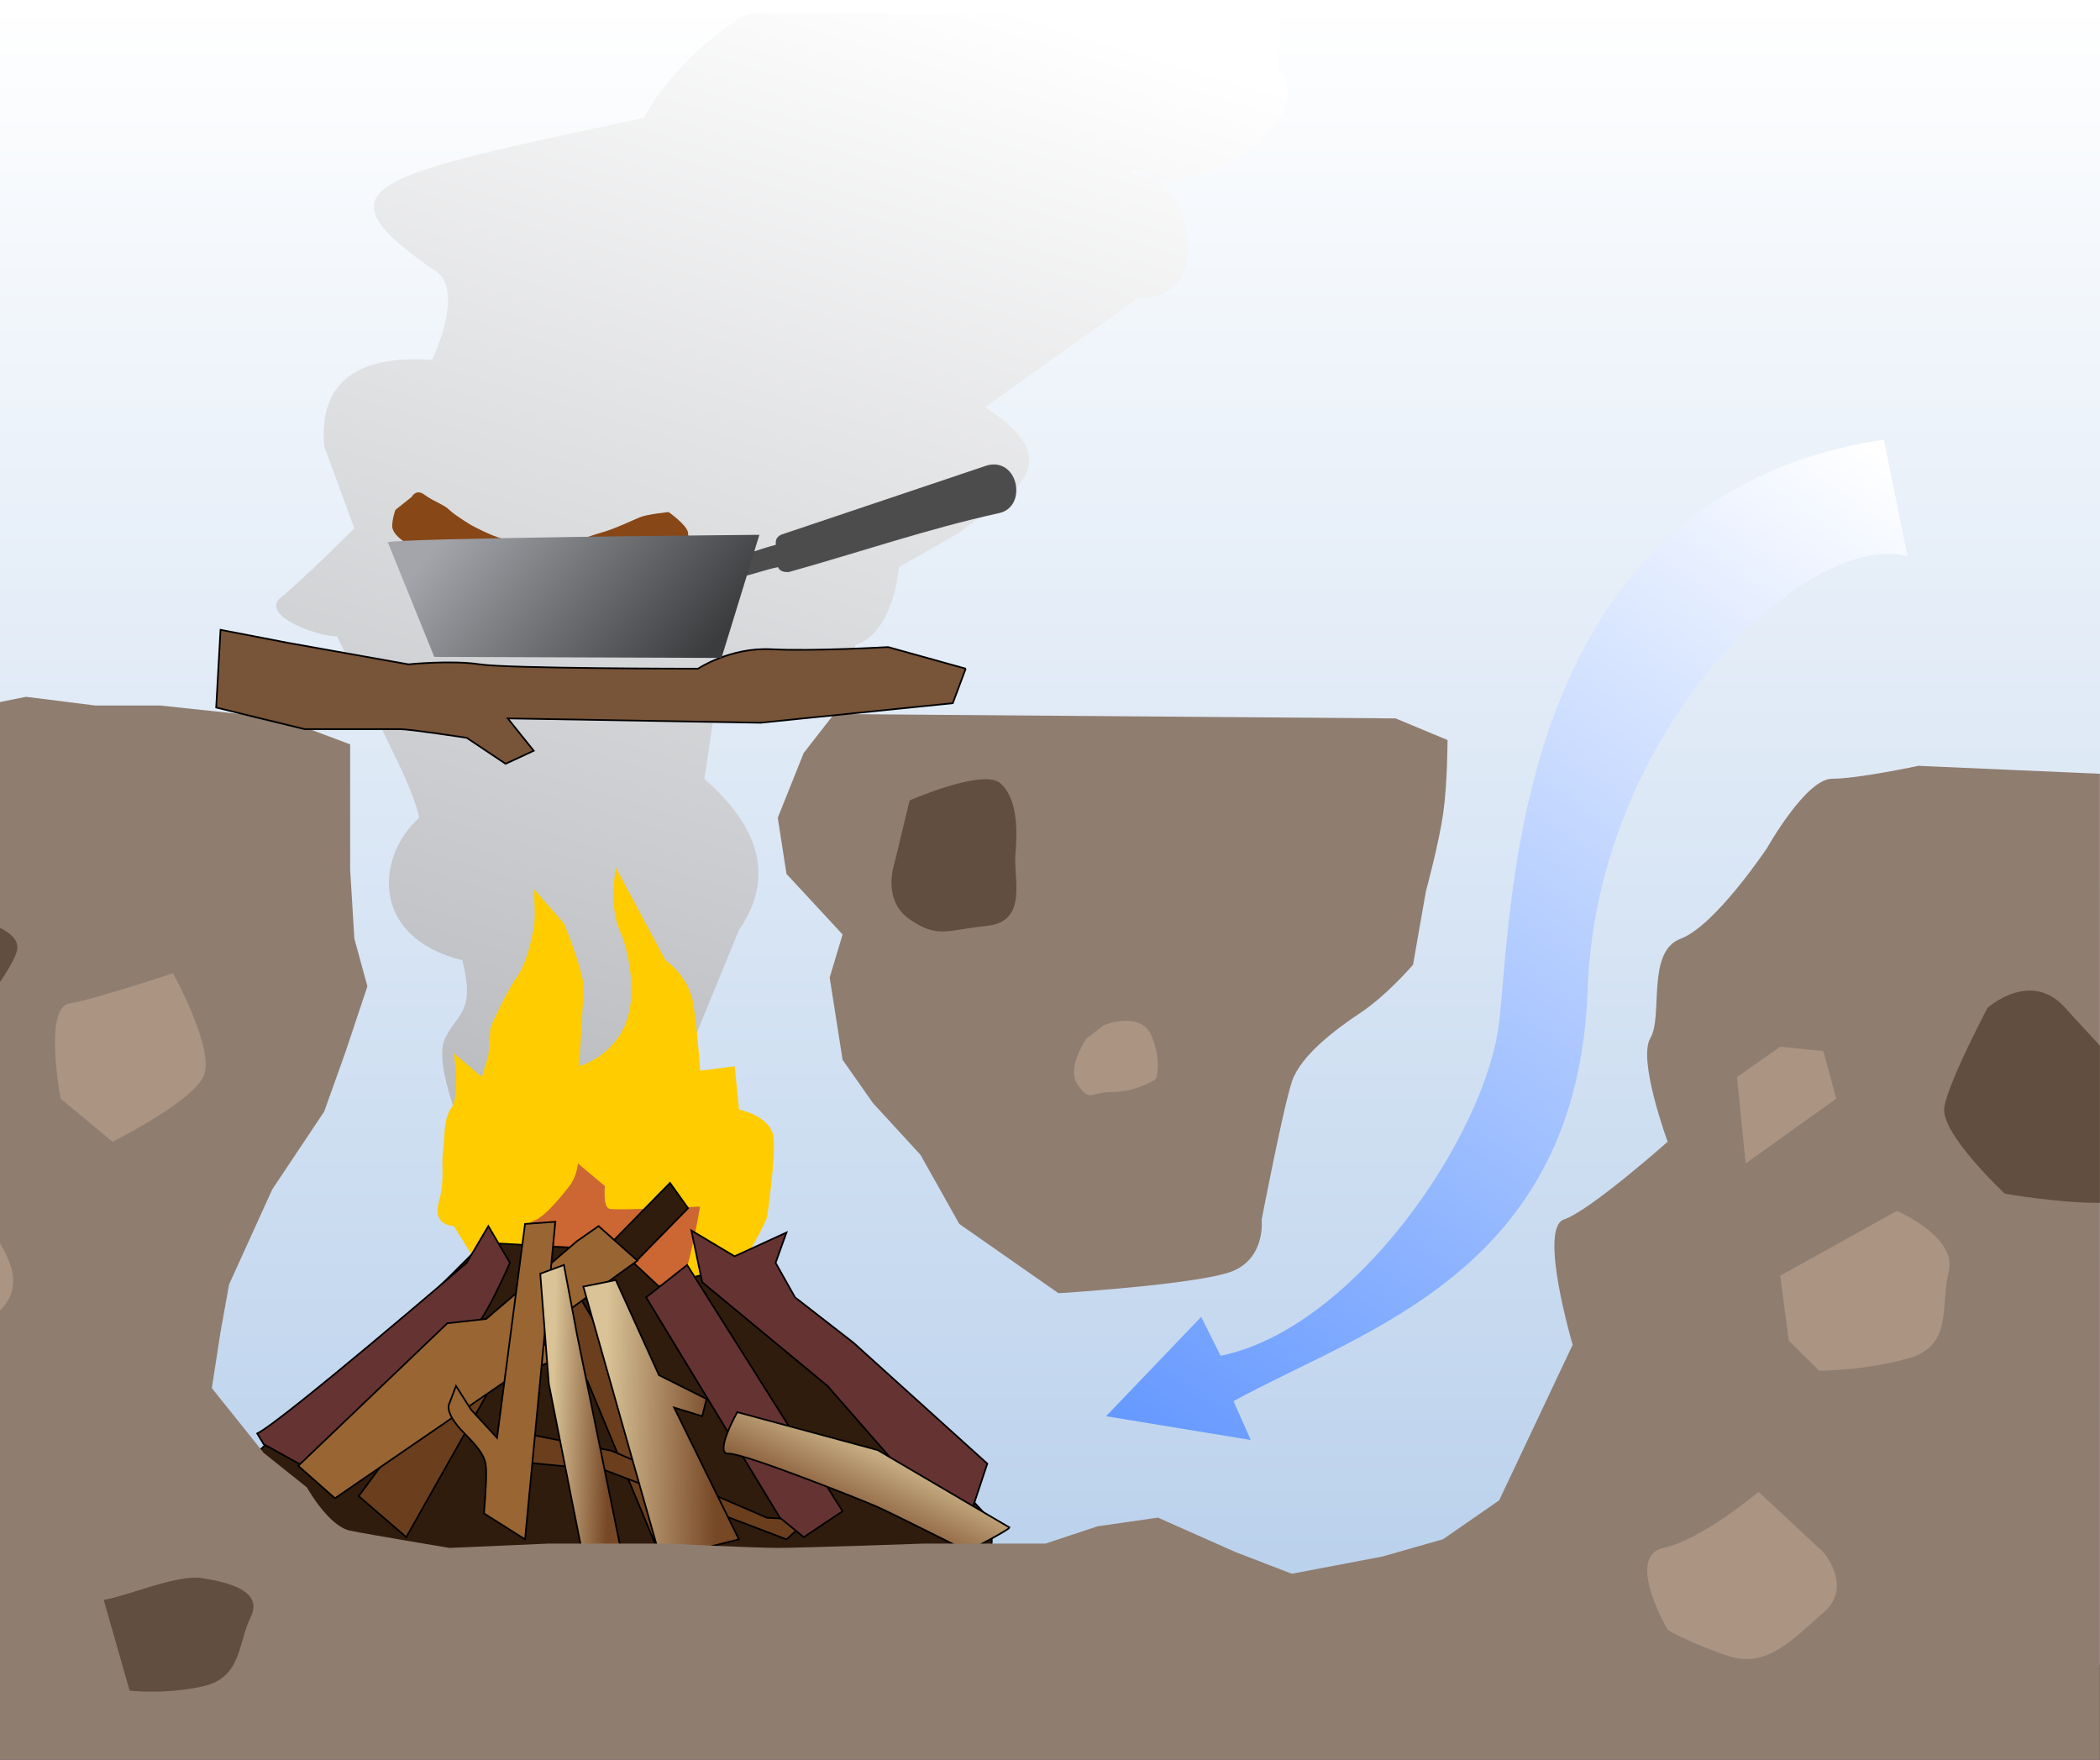 <?xml version="1.0" encoding="UTF-8" standalone="no"?>
<!-- Creator: CorelDRAW -->

<svg
   xmlns:dc="http://purl.org/dc/elements/1.1/"
   xmlns:cc="http://creativecommons.org/ns#"
   xmlns:rdf="http://www.w3.org/1999/02/22-rdf-syntax-ns#"
   xmlns:svg="http://www.w3.org/2000/svg"
   xmlns="http://www.w3.org/2000/svg"
   xmlns:xlink="http://www.w3.org/1999/xlink"
   xmlns:sodipodi="http://sodipodi.sourceforge.net/DTD/sodipodi-0.dtd"
   xmlns:inkscape="http://www.inkscape.org/namespaces/inkscape"
   xml:space="preserve"
   width="893.479mm"
   height="748.617mm"
   style="clip-rule:evenodd;fill-rule:evenodd;image-rendering:optimizeQuality;shape-rendering:geometricPrecision;text-rendering:geometricPrecision"
   viewBox="0 0 147.842 123.872"
   id="svg5107"
   version="1.1"
   inkscape:version="0.91 r13725"
   sodipodi:docname="Dakotafirehole.svg"><rect x="0" y="0" width="147.842" height="123.872" fill="#333333" stroke="none"/><sodipodi:namedview
     pagecolor="#ffffff"
     bordercolor="#666666"
     borderopacity="1"
     objecttolerance="10"
     gridtolerance="10"
     guidetolerance="10"
     inkscape:pageopacity="0"
     inkscape:pageshadow="2"
     inkscape:window-width="1916"
     inkscape:window-height="1035"
     id="namedview5208"
     showgrid="false"
     fit-margin-top="0"
     fit-margin-left="0"
     fit-margin-right="0"
     fit-margin-bottom="0"
     inkscape:zoom="0.39408631"
     inkscape:cx="1582.936"
     inkscape:cy="1326.2894"
     inkscape:window-x="4"
     inkscape:window-y="1"
     inkscape:window-maximized="1"
     inkscape:current-layer="svg5107" /><defs
     id="defs5109"><style
       type="text/css"
       id="style5111"><![CDATA[
    .str0 {stroke:black;stroke-width:0.013}
    .fil5 {fill:#301C0D}
    .fil17 {fill:#4C4C4C}
    .fil15 {fill:#614E40}
    .fil7 {fill:#663333}
    .fil6 {fill:#6B3F1D}
    .fil16 {fill:#785438}
    .fil2 {fill:#874716}
    .fil13 {fill:#8F7D70}
    .fil8 {fill:#996633}
    .fil14 {fill:#AB9482}
    .fil4 {fill:#CC6633}
    .fil3 {fill:#FFCC00}
    .fil0 {fill:url(#id0)}
    .fil10 {fill:url(#id1)}
    .fil1 {fill:url(#id2)}
    .fil18 {fill:url(#id3)}
    .fil9 {fill:url(#id4)}
    .fil12 {fill:url(#id5)}
    .fil11 {fill:url(#id6)}
   ]]></style><linearGradient
       id="id0"
       gradientUnits="userSpaceOnUse"
       x1="8.213"
       y1="13.02"
       x2="8.213"
       y2="0"><stop
         offset="0"
         style="stop-color:#B7CFEB"
         id="stop5114" /><stop
         offset="1"
         style="stop-color:white"
         id="stop5116" /></linearGradient><linearGradient
       id="id1"
       gradientUnits="userSpaceOnUse"
       x1="9.068"
       y1="11.306"
       x2="14.506"
       y2="3.396"><stop
         offset="0"
         style="stop-color:#6699FF"
         id="stop5119" /><stop
         offset="1"
         style="stop-color:white"
         id="stop5121" /></linearGradient><linearGradient
       id="id2"
       gradientUnits="userSpaceOnUse"
       x1="4.792"
       y1="9.093"
       x2="7.587"
       y2="-0.055"><stop
         offset="0"
         style="stop-color:#B9BBBF"
         id="stop5124" /><stop
         offset="1"
         style="stop-color:white"
         id="stop5126" /></linearGradient><linearGradient
       id="id3"
       gradientUnits="userSpaceOnUse"
       x1="5.316"
       y1="5.359"
       x2="3.659"
       y2="3.969"><stop
         offset="0"
         style="stop-color:#3B3C3E"
         id="stop5129" /><stop
         offset="1"
         style="stop-color:#A3A5AA"
         id="stop5131" /></linearGradient><linearGradient
       id="id4"
       gradientUnits="userSpaceOnUse"
       x1="5.609"
       y1="11.109"
       x2="4.735"
       y2="11.096"><stop
         offset="0"
         style="stop-color:#774826"
         id="stop5134" /><stop
         offset="1"
         style="stop-color:#D9C397"
         id="stop5136" /></linearGradient><linearGradient
       id="id5"
       gradientUnits="userSpaceOnUse"
       xlink:href="#id4"
       x1="4.773"
       y1="11.041"
       x2="4.32"
       y2="11.028" /><linearGradient
       id="id6"
       gradientUnits="userSpaceOnUse"
       xlink:href="#id4"
       x1="6.577"
       y1="11.945"
       x2="6.902"
       y2="11.234" /><linearGradient
       inkscape:collect="always"
       xlink:href="#id4"
       id="linearGradient5752"
       gradientUnits="userSpaceOnUse"
       x1="5.609"
       y1="11.109"
       x2="4.735"
       y2="11.096" /></defs><g
     id="Layer_x0020_1"
     transform="matrix(9,0,0,9,1.2522501e-5,0)"><polygon
       class="fil0"
       points="16.427,13.02 16.427,0 0,0 0,13.02 "
       id="polygon5142"
       style="fill:url(#id0)" /><path
       class="fil1"
       d="M 2.637,4.977 C 2.468,4.977 2.029,4.808 2.198,4.672 2.367,4.537 2.772,4.132 2.772,4.132 2.693,3.918 2.615,3.704 2.536,3.49 2.494,2.987 2.792,2.776 3.381,2.814 c 0,0 0.277,-0.579 0,-0.71 C 2.436,1.442 2.943,1.374 5.037,0.921 5.145,0.712 5.434,0.349 5.845,0.107 l 1.698,0 C 7.564,0.119 7.584,0.131 7.605,0.144 7.615,0.131 7.625,0.119 7.635,0.107 l 2.37,0 0,0.442 c 0.345,0.394 -0.694,1.104 -1.183,0.777 0.473,0 0.744,1.014 0.068,1.014 C 8.495,2.622 8.101,2.904 7.706,3.185 8.432,3.656 7.836,3.887 7.504,4.166 7.346,4.256 7.188,4.346 7.031,4.436 c 0,0 -0.034,0.507 -0.338,0.608 C 6.541,5.551 5.729,5.731 5.611,5.416 5.577,5.641 5.544,5.867 5.51,6.092 c 0.451,0.394 0.541,0.789 0.27,1.183 -0.18,0.439 -0.361,0.879 -0.541,1.318 -0.529,0.113 -1.059,0.225 -1.588,0.338 0,0 -0.27,-0.608 -0.169,-0.811 C 3.583,7.917 3.719,7.917 3.617,7.511 2.894,7.332 2.94,6.701 3.279,6.396 3.245,6.227 3.11,5.957 3.11,5.957 2.953,5.63 2.795,5.303 2.637,4.977 Z"
       id="path5144"
       style="fill:url(#id2)"
       inkscape:connector-curvature="0" /><path
       class="fil2"
       d="M 3.22,4.267 C 3.153,4.242 3.068,4.174 3.068,4.115 c 0,-0.059 0.025,-0.127 0.025,-0.127 L 3.22,3.887 c 0,0 0.034,-0.068 0.101,-0.017 0.068,0.051 0.152,0.076 0.194,0.118 0.042,0.042 0.169,0.118 0.169,0.118 0,0 0.152,0.084 0.253,0.11 0.101,0.025 0.27,0.042 0.397,0.042 0.127,0 0.279,-0.068 0.372,-0.093 0.093,-0.025 0.237,-0.093 0.296,-0.118 0.059,-0.025 0.228,-0.042 0.228,-0.042 0,0 0.144,0.101 0.152,0.161 0.008,0.059 0.008,0.161 0.008,0.161 0,0 -0.076,0.169 -0.22,0.169 -0.144,0 -1.158,0.008 -1.234,0.008 -0.076,0 -0.718,-0.237 -0.718,-0.237 z"
       id="path5146"
       inkscape:connector-curvature="0"
       style="fill:#874716" /><path
       class="fil3"
       d="M 3.719,9.86 C 3.662,9.77 3.606,9.68 3.55,9.59 c 0,0 -0.169,0 -0.118,-0.186 0.051,-0.186 0.017,-0.27 0.034,-0.406 0.017,-0.135 0,-0.237 0.068,-0.338 C 3.6,8.559 3.55,8.238 3.55,8.238 3.623,8.3 3.696,8.362 3.769,8.424 3.786,8.367 3.803,8.311 3.82,8.255 3.826,8.182 3.831,8.108 3.837,8.035 c 0,0 0.118,-0.27 0.203,-0.389 0.084,-0.118 0.118,-0.304 0.135,-0.389 0.017,-0.084 0,-0.304 0,-0.304 0.079,0.09 0.158,0.18 0.237,0.27 0,0 0.152,0.372 0.152,0.49 0,0.118 -0.034,0.625 -0.034,0.625 0,0 0.27,-0.068 0.372,-0.355 C 5.003,7.697 4.868,7.325 4.868,7.325 4.78,7.145 4.791,6.965 4.817,6.785 c 0.13,0.242 0.259,0.484 0.389,0.727 0,0 0.186,0.118 0.22,0.355 0.034,0.237 0.051,0.507 0.051,0.507 0.09,-0.011 0.18,-0.023 0.27,-0.034 0.011,0.113 0.023,0.225 0.034,0.338 0,0 0.253,0.051 0.27,0.22 0.017,0.169 -0.051,0.625 -0.051,0.625 0,0 -0.084,0.203 -0.186,0.321 -0.101,0.118 -0.744,0.389 -0.744,0.389 l -0.76,0.034 -0.591,-0.406 z"
       id="path5148"
       inkscape:connector-curvature="0"
       style="fill:#ffcc00" /><path
       class="fil4"
       d="M 4.166,9.733 C 4.141,9.683 4.09,9.573 4.175,9.548 4.259,9.522 4.395,9.353 4.454,9.277 4.513,9.201 4.521,9.1 4.521,9.1 l 0.211,0.177 c 0,0 -0.017,0.161 0.034,0.177 0.051,0.017 0.71,-0.017 0.71,-0.017 0,0 -0.123,0.771 -0.281,0.854 C 4.963,10.414 4.665,9.864 4.64,9.869 4.597,9.877 4.242,9.894 4.242,9.894 L 4.166,9.733 Z"
       id="path5150"
       inkscape:connector-curvature="0"
       style="fill:#cc6633" /><path
       class="fil5 str0"
       d="m 1.758,11.625 c 0,0 0.88,-0.917 1.055,-1.007 0.176,-0.09 0.968,-0.899 0.968,-0.899 l 0.95,0.054 0.51,-0.521 0.141,0.198 -0.422,0.431 0.193,0.18 0.616,-0.162 0.422,0.485 c 0,0 0.51,0.342 0.581,0.432 0.07,0.09 0.932,1.025 0.932,1.025 0,0 0.176,0.36 -0.106,0.342 -0.281,-0.018 -2.516,0.162 -2.656,0.162 -0.141,0 -1.812,-0.198 -1.812,-0.198 0,0 -0.704,-0.018 -0.792,-0.054 C 2.251,12.056 1.758,11.625 1.758,11.625 Z"
       id="path5152"
       inkscape:connector-curvature="0"
       style="fill:#301c0d;stroke:#000000;stroke-width:0.013" /><path
       class="fil6 str0"
       d="m 5.493,11.685 -0.355,0.422 -0.541,-1.301 -0.321,-0.473 0.27,-0.169 0.22,0.372 c 0,0 0.118,0.253 0.152,0.355 0.034,0.101 0.068,0.287 0.186,0.406 0.118,0.118 0.389,0.389 0.389,0.389 z"
       id="path5154"
       inkscape:connector-curvature="0"
       style="fill:#6b3f1d;stroke:#000000;stroke-width:0.013" /><polygon
       class="fil6 str0"
       points="3.989,10.587 3.702,10.485 2.806,11.702 3.178,12.023 "
       id="polygon5156"
       style="fill:#6b3f1d;stroke:#000000;stroke-width:0.013" /><polygon
       class="fil6 str0"
       points="6,11.871 6.321,11.888 6.152,12.04 4.732,11.499 4.04,11.432 4.023,11.195 4.783,11.347 "
       id="polygon5158"
       style="fill:#6b3f1d;stroke:#000000;stroke-width:0.013" /><polygon
       class="fil7 str0"
       points="6.152,9.64 6.067,9.877 6.219,10.147 6.676,10.502 7.723,11.448 7.554,11.956 7.301,11.787 6.473,10.84 5.493,10.029 5.408,9.624 5.746,9.826 "
       id="polygon5160"
       style="fill:#663333;stroke:#000000;stroke-width:0.013" /><path
       class="fil7 str0"
       d="M 2.063,11.296 2.012,11.212 c 0.203,-0.101 1.639,-1.335 1.639,-1.335 l 0.169,-0.287 0.169,0.287 c 0,0 -0.22,0.507 -0.304,0.524 -0.084,0.017 -0.963,0.879 -0.963,0.879 L 2.553,11.567 2.063,11.296 Z"
       id="path5162"
       inkscape:connector-curvature="0"
       style="fill:#663333;stroke:#000000;stroke-width:0.013" /><polygon
       class="fil8 str0"
       points="4.023,10.756 4.395,10.62 4.344,10.519 4.073,10.519 4.986,9.86 4.682,9.59 4.513,9.708 3.803,10.316 3.499,10.35 2.333,11.465 2.62,11.719 "
       id="polygon5164"
       style="fill:#996633;stroke:#000000;stroke-width:0.013" /><polygon
       class="fil9 str0"
       points="5.527,10.942 5.493,11.077 5.273,11.009 5.78,12.04 5.172,12.192 5.138,12.091 4.563,10.063 4.817,10.012 5.155,10.756 "
       id="polygon5166"
       style="fill:url(#linearGradient5752);stroke:#000000;stroke-width:0.013" /><path
       class="fil10"
       d="m 14.736,3.439 c -2.89,0.431 -2.9,3.572 -3.008,4.546 -0.098,0.888 -1.134,2.409 -2.18,2.619 l -0.152,-0.304 -0.744,0.777 1.132,0.186 -0.135,-0.304 c 1.025,-0.563 2.694,-1.013 2.771,-3.228 0.071,-2.019 1.714,-3.591 2.501,-3.38 L 14.736,3.439 Z"
       id="path5168"
       style="fill:url(#id1)"
       inkscape:connector-curvature="0" /><polygon
       class="fil7 str0"
       points="6.591,11.82 5.375,9.894 5.054,10.147 6.101,11.871 6.287,12.023 "
       id="polygon5170"
       style="fill:#663333;stroke:#000000;stroke-width:0.013" /><path
       class="fil8 str0"
       d="M 4.107,12.04 4.344,9.556 4.107,9.573 3.888,11.246 3.685,11.026 3.567,10.84 3.516,10.975 c 0,0 -0.051,0.068 0.118,0.237 0.169,0.169 0.169,0.22 0.169,0.321 0,0.101 -0.017,0.304 -0.017,0.304 l 0.321,0.203 z"
       id="path5172"
       inkscape:connector-curvature="0"
       style="fill:#996633;stroke:#000000;stroke-width:0.013" /><path
       class="fil11 str0"
       d="M 7.896,11.947 6.866,11.342 5.767,11.045 c 0,0 -0.186,0.331 -0.067,0.325 0.118,-0.006 1.052,0.367 1.156,0.413 0.104,0.045 0.712,0.351 0.712,0.351 0,0 0.329,-0.17 0.329,-0.187 z"
       id="path5174"
       style="fill:url(#id6);stroke:#000000;stroke-width:0.013"
       inkscape:connector-curvature="0" /><polygon
       class="fil12 str0"
       points="4.547,12.108 4.868,12.175 4.513,10.435 4.411,9.894 4.226,9.962 4.293,10.823 "
       id="polygon5176"
       style="fill:url(#id5);stroke:#000000;stroke-width:0.013" /><path
       class="fil13"
       d="m 0,5.491 0.204,-0.041 0.541,0.068 0.507,0 0.946,0.101 0.541,0.203 c 0,0 0,0.135 0,0.338 0,0.203 0,0.642 0,0.642 L 2.772,7.342 2.874,7.714 2.705,8.221 2.536,8.694 2.13,9.302 1.792,10.046 1.725,10.418 1.657,10.857 2.063,11.364 2.401,11.634 c 0,0 0.169,0.304 0.338,0.338 0.169,0.034 0.777,0.135 0.777,0.135 l 0.777,-0.034 0.912,0 c 0,0 0.71,0.034 0.879,0.034 0.169,0 1.149,-0.034 1.149,-0.034 l 0.946,0 0.406,-0.135 0.473,-0.068 0.608,0.27 0.439,0.169 0.71,-0.135 0.473,-0.135 0.439,-0.304 0.575,-1.217 c 0,0 -0.27,-0.912 -0.068,-0.98 0.203,-0.068 0.811,-0.608 0.811,-0.608 0,0 -0.237,-0.642 -0.135,-0.811 0.101,-0.169 -0.034,-0.676 0.237,-0.777 0.27,-0.101 0.676,-0.71 0.676,-0.71 0,0 0.304,-0.541 0.507,-0.541 0.203,0 0.676,-0.101 0.676,-0.101 l 1.42,0.062 0,7.711 -16.427,0 0,-8.273 z"
       id="path5178"
       inkscape:connector-curvature="0"
       style="fill:#8f7d70" /><path
       class="fil14"
       d="m 0,9.724 c 0.111,0.185 0.161,0.366 0.001,0.525 L 0,10.25 0,9.724 Z"
       id="path5180"
       inkscape:connector-curvature="0"
       style="fill:#ab9482" /><path
       class="fil14"
       d="m 0.474,8.593 c 0,0 -0.135,-0.71 0.068,-0.744 0.203,-0.034 0.811,-0.237 0.811,-0.237 0,0 0.338,0.608 0.237,0.811 -0.101,0.203 -0.71,0.507 -0.71,0.507 L 0.474,8.593 Z"
       id="path5182"
       inkscape:connector-curvature="0"
       style="fill:#ab9482" /><path
       class="fil14"
       d="m 13.925,9.978 0.913,-0.507 c 0,0 0.473,0.203 0.406,0.473 -0.068,0.27 0.034,0.575 -0.304,0.676 -0.338,0.101 -0.71,0.101 -0.71,0.101 L 13.992,10.485 13.925,9.978 Z"
       id="path5184"
       inkscape:connector-curvature="0"
       style="fill:#ab9482" /><path
       class="fil14"
       d="m 13.756,11.668 0.507,0.473 c 0,0 0.237,0.27 0,0.473 -0.237,0.203 -0.439,0.439 -0.744,0.338 -0.304,-0.101 -0.473,-0.203 -0.473,-0.203 0,0 -0.338,-0.575 -0.034,-0.642 C 13.317,12.04 13.756,11.668 13.756,11.668 Z"
       id="path5186"
       inkscape:connector-curvature="0"
       style="fill:#ab9482" /><polygon
       class="fil14"
       points="13.587,8.424 13.925,8.187 14.263,8.221 14.364,8.593 13.655,9.1 "
       id="polygon5188"
       style="fill:#ab9482" /><path
       class="fil15"
       d="m 0.812,12.513 c 0.203,-0.034 0.575,-0.203 0.777,-0.169 0.203,0.034 0.473,0.101 0.372,0.304 -0.101,0.203 -0.068,0.473 -0.372,0.541 -0.304,0.068 -0.575,0.034 -0.575,0.034 l -0.203,-0.71 z"
       id="path5190"
       inkscape:connector-curvature="0"
       style="fill:#614e40" /><path
       class="fil15"
       d="M 0,7.257 C 0.075,7.294 0.136,7.344 0.136,7.41 0.136,7.462 0.079,7.564 0,7.681 L 0,7.257 Z"
       id="path5192"
       inkscape:connector-curvature="0"
       style="fill:#614e40" /><path
       class="fil15"
       d="m 15.682,9.336 c 0,0 -0.507,-0.473 -0.473,-0.676 0.034,-0.203 0.338,-0.777 0.338,-0.777 0,0 0.338,-0.304 0.608,0 0.088,0.099 0.183,0.198 0.271,0.295 l 0,1.23 C 16.109,9.411 15.682,9.336 15.682,9.336 Z"
       id="path5194"
       inkscape:connector-curvature="0"
       style="fill:#614e40" /><path
       class="fil13"
       d="m 6.524,5.585 4.393,0.034 0.406,0.169 c 0,0 0,0.338 -0.034,0.575 -0.034,0.237 -0.135,0.608 -0.135,0.608 l -0.101,0.575 c 0,0 -0.203,0.237 -0.406,0.372 -0.203,0.135 -0.473,0.338 -0.541,0.541 -0.068,0.203 -0.237,1.081 -0.237,1.081 0,0 0.034,0.304 -0.237,0.406 -0.27,0.101 -1.352,0.169 -1.352,0.169 L 7.504,9.573 7.2,9.032 6.828,8.627 6.591,8.289 6.49,7.646 6.591,7.309 6.152,6.835 6.084,6.396 6.287,5.889 6.524,5.585 Z"
       id="path5196"
       inkscape:connector-curvature="0"
       style="fill:#8f7d70" /><path
       class="fil16 str0"
       d="M 7.554,5.23 7.453,5.5 5.949,5.653 3.972,5.619 4.175,5.872 3.955,5.974 3.651,5.771 c 0,0 -0.439,-0.068 -0.524,-0.068 -0.084,0 -0.744,0 -0.744,0 L 1.691,5.534 1.725,4.926 2.248,5.027 3.195,5.196 c 0,0 0.338,-0.034 0.558,0 0.22,0.034 1.707,0.034 1.707,0.034 0,0 0.253,-0.169 0.575,-0.152 0.321,0.017 0.912,-0.017 0.912,-0.017 l 0.608,0.169 z"
       id="path5198"
       inkscape:connector-curvature="0"
       style="fill:#785438;stroke:#000000;stroke-width:0.013" /><path
       class="fil17"
       d="M 6.11,4.182 C 6.648,4.001 7.187,3.82 7.725,3.639 7.969,3.58 8.037,3.965 7.816,4.013 7.26,4.135 6.72,4.321 6.171,4.474 6.12,4.477 6.097,4.461 6.086,4.436 6.009,4.449 5.872,4.499 5.795,4.512 5.772,4.473 5.752,4.404 5.729,4.364 5.824,4.34 5.975,4.285 6.069,4.261 6.066,4.227 6.07,4.204 6.11,4.182 Z"
       id="path5200"
       inkscape:connector-curvature="0"
       style="fill:#4c4c4c" /><path
       class="fil18"
       d="m 3.034,4.242 0.363,0.896 2.247,0.008 0.296,-0.963 c 0,0 -2.873,0.025 -2.906,0.059 z"
       id="path5202"
       style="fill:url(#id3)"
       inkscape:connector-curvature="0" /><path
       class="fil15"
       d="M 6.997,6.751 7.115,6.261 c 0,0 0.575,-0.253 0.71,-0.135 C 7.96,6.244 7.96,6.497 7.943,6.683 7.926,6.869 8.044,7.207 7.723,7.241 7.402,7.275 7.335,7.342 7.115,7.19 6.895,7.038 6.997,6.751 6.997,6.751 Z"
       id="path5204"
       inkscape:connector-curvature="0"
       style="fill:#614e40" /><path
       class="fil14"
       d="M 8.501,8.12 8.636,8.018 c 0,0 0.287,-0.118 0.372,0.084 0.084,0.203 0.034,0.338 0.034,0.338 0,0 -0.152,0.101 -0.338,0.101 -0.186,0 -0.169,0.084 -0.27,-0.051 C 8.332,8.356 8.501,8.12 8.501,8.12 Z"
       id="path5206"
       inkscape:connector-curvature="0"
       style="fill:#ab9482" /></g></svg>
